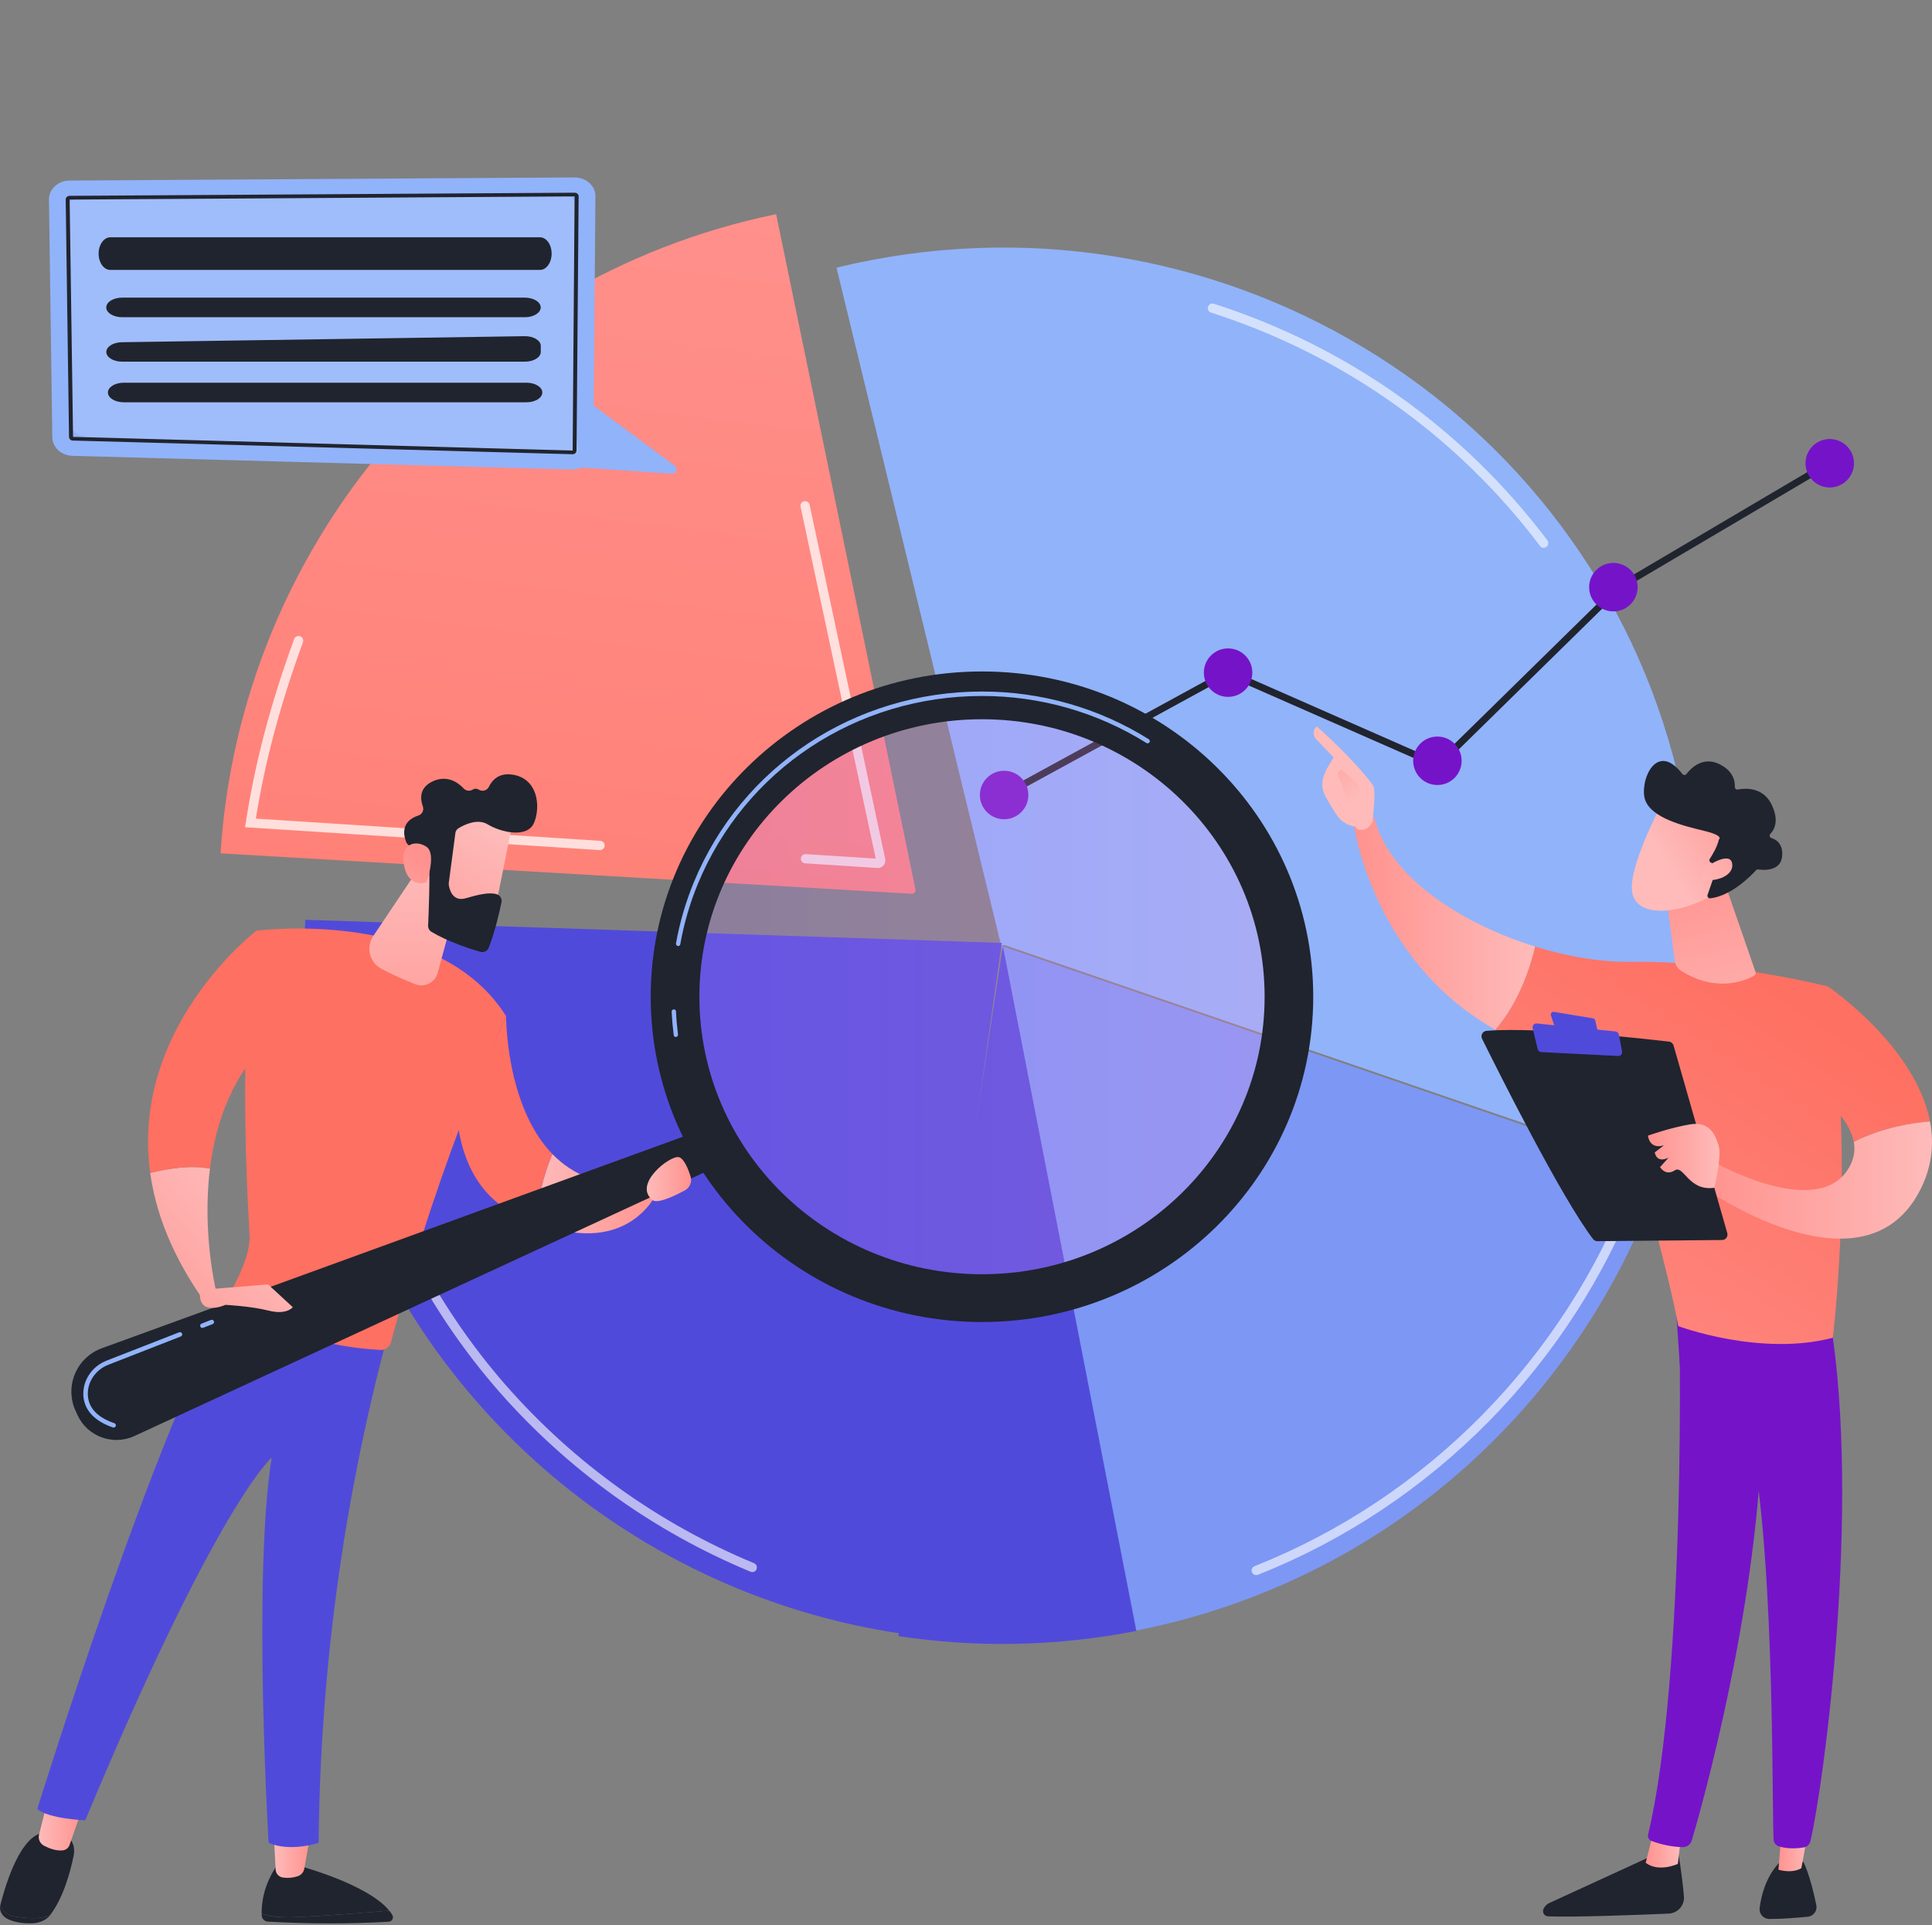 <svg xmlns="http://www.w3.org/2000/svg" xmlns:xlink="http://www.w3.org/1999/xlink" id="Layer_1" x="0px" y="0px" viewBox="0 0 2782 2772.3" style="enable-background:new 0 0 2782 2772.3;" xml:space="preserve"><rect x="0" y="0" width="2782" height="2772.3" fill="#808080" stroke="none"/><style type="text/css">	.st0{fill:#91B3FA;}	.st1{fill:#7D97F4;}	.st2{fill:url(#SVGID_1_);}	.st3{fill:#504ADA;}	.st4{opacity:0.61;}	.st5{fill:#FFFFFF;}	.st6{opacity:0.74;}	.st7{fill:#20242E;}	.st8{fill:#7513C9;}	.st9{fill:url(#SVGID_00000039839492453771058610000003909102932637606589_);}	.st10{fill:url(#SVGID_00000014618189499397407770000013809039060616325768_);}	.st11{fill:url(#SVGID_00000021834295419284917650000010274703214851828900_);}	.st12{fill:url(#SVGID_00000180356037217668433630000016455737607300139422_);}	.st13{fill:url(#SVGID_00000103984077620976423610000017280853013057211780_);}	.st14{fill:url(#SVGID_00000110446031538537506440000012866719376969811352_);}	.st15{fill:url(#SVGID_00000003824336553976192210000016902433991227956667_);}	.st16{fill:url(#SVGID_00000106138064383261145770000007246224391363910290_);}	.st17{opacity:0.23;fill:url(#SVGID_00000024715717454086672230000006204705886183548039_);enable-background:new    ;}	.st18{fill:url(#SVGID_00000173140417907108729970000005536107069641354425_);}	.st19{fill:url(#SVGID_00000002375043695016605740000012870376276937981845_);}	.st20{fill:url(#SVGID_00000005961042275569128380000018060281469714814615_);}	.st21{fill:url(#SVGID_00000000203415184094090660000002949519107968402838_);}	.st22{fill:url(#SVGID_00000183962129688152293510000007036682726027685822_);}	.st23{fill:url(#SVGID_00000137831138906143052410000007351888528356519056_);}	.st24{fill:url(#SVGID_00000102503570897801726850000003575735434425195673_);}	.st25{fill:url(#SVGID_00000127011161503919653360000005040213295976388796_);}	.st26{fill:url(#SVGID_00000096034491657298648330000006195090404913823660_);}	.st27{fill:url(#SVGID_00000055695818155213674800000009216314149763096968_);}	.st28{fill:url(#SVGID_00000023278520147054115550000010267863949000368820_);}	.st29{fill:url(#SVGID_00000090292191158284678470000015885217109232703105_);}	.st30{fill:url(#SVGID_00000148659320402102713260000013935905680112395195_);}	.st31{fill:url(#SVGID_00000109017962949583526900000000766883594617757598_);}	.st32{fill:url(#SVGID_00000122708626262718049330000012342504233896555937_);}	.st33{fill:url(#SVGID_00000031928938498647747340000005451834245390349492_);}	.st34{opacity:0.14;fill:#FFFFFF;enable-background:new    ;}</style><g id="Layer_2_00000129892642838651030360000009284453913989588112_">	<g id="Illustration">		<path class="st0" d="M2418.2,1124.8c-0.8-3.5-1.7-7.1-2.5-10.6c-129.6-533.5-671.9-859.8-1211.2-728.8l237.2,976.5L2418.2,1124.8z   "></path>		<path class="st0" d="M1438.8,1358.2l950.6,326.4c59.1-171.5,72.4-361.1,28.9-550.9c-1.4-6-2.8-11.9-4.3-17.8L1438.8,1358.2z"></path>		<path class="st1" d="M1441.7,1362l193.2,986.2c6.2-1.2,12.4-2.5,18.6-3.8c356.8-76.9,628.1-334.4,738.9-656L1441.7,1362z"></path>					<linearGradient id="SVGID_1_" gradientUnits="userSpaceOnUse" x1="955.423" y1="2621.851" x2="668.523" y2="326.591" gradientTransform="matrix(1 0 0 -1 0 2769.89)">			<stop offset="0" style="stop-color:#FF928E"></stop>			<stop offset="1" style="stop-color:#FE7062"></stop>		</linearGradient>		<path class="st2" d="M1318.2,1280.6l-200.6-972.2C664,402,345.4,787.8,317.6,1228.8l995.1,58.2c2.9,0.2,5.5-2.1,5.6-5   C1318.3,1281.5,1318.3,1281.1,1318.2,1280.6z"></path>		<path class="st3" d="M1442.4,1357.8l-1002.8-33.3c-4.3,87.8,3.6,161.5,23.6,251.5c93.3,419.9,436.8,719.5,838.8,777L1442.4,1357.8   z"></path>		<path class="st3" d="M1293.6,2356c113.8,17.2,229.7,14.7,342.7-7.5l0,0l-192.2-986.4L1293.6,2356z"></path>		<g class="st4">			<path class="st5" d="M1083.4,2263.8c-0.9,0-1.7-0.2-2.5-0.5c-139.3-57.7-263.4-146.7-362.8-260.1    c-101.8-116.6-175.1-258.3-211.9-409.7c-3.3-13.6-6.3-27.4-9-41c-0.7-3.6,1.6-7.1,5.2-7.8c3.6-0.7,7.1,1.6,7.8,5.2    c2.7,13.4,5.7,27,8.9,40.4c36.3,149.4,108.5,289.1,209,404.1c98,111.9,220.4,199.7,357.7,256.6c3.4,1.4,5,5.3,3.6,8.7    C1088.6,2262.1,1086.2,2263.8,1083.4,2263.8z"></path>		</g>		<g class="st4">			<path class="st5" d="M1808.9,2268.1c-3.7,0-6.7-3-6.7-6.6c0-2.8,1.7-5.2,4.2-6.2c248.2-98.5,445.6-298.8,541.4-549.6    c1.4-3.4,5.3-5.1,8.7-3.7c3.3,1.3,5,5.1,3.8,8.5c-97.2,254.2-297.3,457.3-548.9,557.2C1810.6,2267.9,1809.8,2268.1,1808.9,2268.1    z"></path>		</g>		<g class="st4">			<path class="st5" d="M2222.8,788.8c-2.1,0-4.1-1-5.3-2.7c-119.9-158.8-283.7-275-473.7-336c-3.5-1.1-5.4-4.9-4.3-8.4    c1.1-3.5,4.9-5.4,8.4-4.3l0,0c192.6,61.8,358.7,179.6,480.3,340.7c2.2,2.9,1.6,7.1-1.3,9.3    C2225.7,788.3,2224.3,788.8,2222.8,788.8L2222.8,788.8z"></path>		</g>		<g class="st6">			<path class="st5" d="M863.8,1224.1h-0.4l-510.6-32.9l1.2-7.2c13.4-86.6,35.5-170.4,69.6-263.8c1.3-3.5,5.1-5.2,8.6-4    c3.5,1.3,5.2,5.1,4,8.6l0,0c-32.8,90-54.4,170.9-67.8,254l496,32c3.7,0.2,6.5,3.3,6.3,7C870.4,1221.4,867.5,1224.2,863.8,1224.1    L863.8,1224.1z"></path>		</g>		<g class="st6">			<path class="st5" d="M1264.3,1249.9h-0.7l-104.2-6.7c-3.7-0.2-6.5-3.4-6.2-7.1s3.4-6.5,7.1-6.2l0,0l100.7,6.5l-108.3-507.2    c-0.5-3.7,2.1-7,5.7-7.5c3.2-0.4,6.3,1.6,7.3,4.7l109,510.5c1.2,5.8-2.5,11.5-8.3,12.8C1265.7,1249.9,1264.9,1250,1264.3,1249.9    L1264.3,1249.9z M1261.7,1239.8L1261.7,1239.8z"></path>		</g>		<polygon class="st7" points="1448.4,1149 1443.6,1140.2 1768.1,962.9 2069.6,1095.5 2328.5,841.5 2329,841.2 2633,661.8    2638.1,670.4 2334.6,849.5 2071.8,1107.4 1768.5,974.1   "></polygon>		<circle class="st8" cx="1445.9" cy="1144.8" r="34.9"></circle>		<circle class="st8" cx="1768.4" cy="968.6" r="34.9"></circle>					<ellipse transform="matrix(0.655 -0.755 0.755 0.655 -113.168 1941.75)" class="st8" cx="2070.7" cy="1094.9" rx="34.9" ry="34.9"></ellipse>		<circle class="st8" cx="2323.2" cy="845.5" r="34.9"></circle>					<ellipse transform="matrix(0.788 -0.615 0.615 0.788 148.194 1763.009)" class="st8" cx="2635.6" cy="666.2" rx="34.9" ry="34.9"></ellipse>		<path class="st7" d="M560.5,2751.3c-32.4,2.8-88.6,7.3-132.9,9.3c-26.6,1.2-42-1.4-50.8-5c0,1,0,1.9,0.1,2.8   c0.3,4.7,4,8.4,8.7,8.7c58,3.3,116,3.4,174,0.2c3.6-0.2,6.4-3.2,6.2-6.8c-0.1-1-0.4-2.1-0.9-3   C563.6,2755.2,562.1,2753.2,560.5,2751.3z"></path>		<path class="st7" d="M427.6,2760.6c44.3-2,100.5-6.5,132.9-9.3c-31.8-39.1-132.9-65.4-132.9-65.4H399   c-19.6,28.3-22.5,55.2-22.2,69.7C385.6,2759.1,401,2761.7,427.6,2760.6z"></path>					<linearGradient id="SVGID_00000070822347996435693320000017084173800167760040_" gradientUnits="userSpaceOnUse" x1="1534.96" y1="98.257" x2="1588.2" y2="98.257" gradientTransform="matrix(1 0 0 -1 -1140.73 2769.89)">			<stop offset="0" style="stop-color:#FEBBBA"></stop>			<stop offset="1" style="stop-color:#FF928E"></stop>		</linearGradient>		<path style="fill:url(#SVGID_00000070822347996435693320000017084173800167760040_);" d="M394.2,2639.3l2.7,52.9   c0.3,5.8,4.6,10.5,10.3,11.4c7.2,1.1,14.5,0.5,21.4-1.8c5-1.6,8.7-5.8,9.6-11l9.2-51.4L394.2,2639.3z"></path>		<path class="st7" d="M23.6,2760.2c-14-2-20.4-9.2-23-17l-0.1,0.2c-2.1,8.2,2.7,16.8,12.3,20.8c11.6,4.9,24.2,5.7,34,5.3   c10.5-0.4,20.2-4.8,25.5-11.8l0.1-0.1C61.8,2762.8,47,2763.4,23.6,2760.2z"></path>		<path class="st7" d="M89.8,2639H66.2c-35.8-0.7-58.3,74.9-65.7,104.2c2.7,7.8,9,15.1,23,17c23.4,3.3,38.3,2.6,48.8-2.6   c19.4-25.5,29-62.8,33.6-84.6C111.3,2648.2,89.8,2639,89.8,2639z"></path>					<linearGradient id="SVGID_00000013172143417367164280000005068091469227170458_" gradientUnits="userSpaceOnUse" x1="1196.522" y1="142.605" x2="1260.14" y2="142.605" gradientTransform="matrix(1 0 0 -1 -1140.73 2769.89)">			<stop offset="0" style="stop-color:#FEBBBA"></stop>			<stop offset="1" style="stop-color:#FF928E"></stop>		</linearGradient>		<path style="fill:url(#SVGID_00000013172143417367164280000005068091469227170458_);" d="M69.3,2589.9l-13.1,52   c-1.6,6.4,1.5,13,7.3,16c7.3,3.8,17.6,7.7,27.1,6.6c4.4-0.6,8.2-3.6,9.6-7.9l19.2-54.7L69.3,2589.9z"></path>		<path class="st3" d="M53.7,2604.9c16.3,14.4,69.1,16.3,69.1,16.3c190.5-457.2,268.4-522.2,268.4-522.2   c-27.5,172.6-4.4,554.6-4.4,554.6c31.4,13.9,72,0,72,0c2.3-244.1,35-487.1,97.3-723.1c-128.8-2.9-197.2-46.9-219.6-64.6   C229.1,2039,53.7,2604.9,53.7,2604.9z"></path>					<linearGradient id="SVGID_00000098214359116339763150000003309063656389595795_" gradientUnits="userSpaceOnUse" x1="-1183.105" y1="-1030.346" x2="-545.905" y2="-536.596" gradientTransform="matrix(1 0 0 -1 -1140.73 2769.89)">			<stop offset="0" style="stop-color:#FF928E"></stop>			<stop offset="1" style="stop-color:#FE7062"></stop>		</linearGradient>		<path style="fill:url(#SVGID_00000098214359116339763150000003309063656389595795_);" d="M369.2,1340.2   c-24.4,121.6-15.6,339.1-9.9,438.4c1.6,27.9-17.9,66.6-33.6,92.9c-2.4,3.9-1.1,9,2.8,11.4c0.2,0.1,0.3,0.2,0.5,0.3   c26.4,13.5,115.6,55.5,219.1,60.7c6.9,0.3,13.1-4.3,14.8-11c76.7-286.5,165.9-469.6,165.9-469.6   C630.4,1306,369.2,1340.2,369.2,1340.2z"></path>		<path class="st3" d="M404.2,2088.3c-3.4,0-6.1-2.7-6.1-6c0-1.1,0.3-2.3,0.9-3.2c1-1.7,25.7-41.5,75.5-65.6c3-1.5,6.7-0.2,8.1,2.8   c1.5,3,0.2,6.7-2.9,8.2l0,0c-46.5,22.4-70.2,60.5-70.4,60.9C408.3,2087.2,406.4,2088.3,404.2,2088.3z"></path>					<linearGradient id="SVGID_00000168809405761105898420000006079933375983200414_" gradientUnits="userSpaceOnUse" x1="1487.993" y1="1070.039" x2="1261.503" y2="869.479" gradientTransform="matrix(1 0 0 -1 -1140.73 2769.89)">			<stop offset="0" style="stop-color:#FEBBBA"></stop>			<stop offset="1" style="stop-color:#FF928E"></stop>		</linearGradient>		<path style="fill:url(#SVGID_00000168809405761105898420000006079933375983200414_);" d="M216.3,1689c7.8,56.6,31,118.4,77.2,184   l17.6-14.3c0,0-20.3-82.4-8.8-175.9C273.8,1677.3,240.1,1683,216.3,1689z"></path>					<linearGradient id="SVGID_00000055685883778322433750000014003819674122857102_" gradientUnits="userSpaceOnUse" x1="-1293.472" y1="-887.922" x2="-656.262" y2="-394.172" gradientTransform="matrix(1 0 0 -1 -1140.73 2769.89)">			<stop offset="0" style="stop-color:#FF928E"></stop>			<stop offset="1" style="stop-color:#FE7062"></stop>		</linearGradient>		<path style="fill:url(#SVGID_00000055685883778322433750000014003819674122857102_);" d="M396.4,1490.2l-27.2-150   c0,0-181.9,139-152.9,348.9c23.8-6,57.5-11.8,86-6.2C310.7,1615.5,335.5,1542.4,396.4,1490.2z"></path>					<linearGradient id="SVGID_00000088114053640616960950000001056306748482864780_" gradientUnits="userSpaceOnUse" x1="-1089.42" y1="-1151.267" x2="-452.21" y2="-657.517" gradientTransform="matrix(1 0 0 -1 -1140.73 2769.89)">			<stop offset="0" style="stop-color:#FF928E"></stop>			<stop offset="1" style="stop-color:#FE7062"></stop>		</linearGradient>		<path style="fill:url(#SVGID_00000088114053640616960950000001056306748482864780_);" d="M728.8,1463.2l-70.2,151.2   c11.4,91.3,60.4,130.7,113.2,145.9c2.6-33.9,10.6-67.1,23.6-98.5C727.9,1592,728.8,1463.2,728.8,1463.2z"></path>					<linearGradient id="SVGID_00000001645147759596051420000015013429811329762484_" gradientUnits="userSpaceOnUse" x1="1912.58" y1="1051.053" x2="2090.95" y2="1051.053" gradientTransform="matrix(1 0 0 -1 -1140.73 2769.89)">			<stop offset="0" style="stop-color:#FEBBBA"></stop>			<stop offset="1" style="stop-color:#FF928E"></stop>		</linearGradient>		<path style="fill:url(#SVGID_00000001645147759596051420000015013429811329762484_);" d="M795.4,1661.8   c-13,31.4-21,64.6-23.6,98.5c141.1,54.7,178.4-51.4,178.4-51.4l-26.1-4.6C865.3,1710.4,824.2,1691.4,795.4,1661.8z"></path>					<linearGradient id="SVGID_00000106851040015218601490000015023314523678425511_" gradientUnits="userSpaceOnUse" x1="1739.208" y1="1527.72" x2="1737.258" y2="1194.63" gradientTransform="matrix(1 0 0 -1 -1140.73 2769.89)">			<stop offset="0" style="stop-color:#FEBBBA"></stop>			<stop offset="1" style="stop-color:#FF928E"></stop>		</linearGradient>		<path style="fill:url(#SVGID_00000106851040015218601490000015023314523678425511_);" d="M664.1,1276.5l-33.9,124.6   c-3.5,12.9-16.8,20.5-29.8,17c-0.9-0.2-1.8-0.5-2.7-0.9c-14.5-5.8-33-13.7-48.8-22.3c-15.9-8.6-21.7-28.4-13.1-44.3   c0.5-0.9,1-1.8,1.6-2.6l70.5-105.1L664.1,1276.5z"></path>		<path class="st7" d="M1014.9,1625.4l-868.4,316.1c-34.5,12.6-52.3,50.7-39.7,85.2c0.6,1.6,1.2,3.2,2,4.8l2.6,5.8   c14.1,31.1,50.8,44.8,81.9,30.7c0.1-0.1,0.2-0.1,0.4-0.2l843.2-390.1L1014.9,1625.4z"></path>					<linearGradient id="SVGID_00000183218301047052192840000010471746617782278539_" gradientUnits="userSpaceOnUse" x1="2126.07" y1="1334.56" x2="2983.43" y2="1334.56" gradientTransform="matrix(1 0 0 -1 -1140.73 2769.89)">			<stop offset="0" style="stop-color:#B37CFF"></stop>			<stop offset="1" style="stop-color:#F895E7"></stop>		</linearGradient>					<ellipse style="opacity:0.23;fill:url(#SVGID_00000183218301047052192840000010471746617782278539_);enable-background:new    ;" cx="1414" cy="1435.3" rx="428.7" ry="421"></ellipse>		<path class="st7" d="M1414,966.9c-263.4,0-477,209.7-477,468.4s213.6,468.4,477,468.4s477-209.7,477-468.4   S1677.5,966.9,1414,966.9z M1414,1834.9c-224.7,0-406.9-178.9-406.9-399.6s182.2-399.6,406.9-399.6s407,178.9,407,399.6   S1638.8,1834.9,1414,1834.9L1414,1834.9z"></path>		<path class="st0" d="M973.3,1493.3c-1.6,0-3-1.2-3.2-2.8c-1.4-11.2-2.4-22.5-3-33.6c-0.1-1.8,1.3-3.2,3-3.4c1.6-0.2,3.1,1,3.3,2.6   c0,0.1,0,0.3,0,0.4c0.5,10.9,1.5,22.1,2.9,33.1c0.2,1.8-1,3.4-2.8,3.6C973.5,1493.3,973.4,1493.3,973.3,1493.3z M976.6,1362.3   c-0.2,0-0.4,0-0.6-0.1c-1.7-0.3-2.9-2-2.6-3.7c5.4-30.2,14-59.7,25.7-88.1l0,0c68.8-166.8,231.6-274.6,414.9-274.6   c84.9-0.1,168.2,23.6,240.2,68.7c1.5,0.9,2,2.9,1,4.4s-2.9,2-4.4,1c-71-44.4-153.1-67.8-236.9-67.7   c-180.7,0-341.2,106.2-409,270.6l0,0c-11.5,27.9-20,57-25.3,86.8C979.4,1361.2,978.1,1362.3,976.6,1362.3L976.6,1362.3z"></path>					<linearGradient id="SVGID_00000015353608755006607270000012260891164792120752_" gradientUnits="userSpaceOnUse" x1="1664.034" y1="-70.24" x2="1500.074" y2="-287.15" gradientTransform="matrix(0.99 -0.143 -0.143 -0.99 -950.504 1355.574)">			<stop offset="0" style="stop-color:#FEBBBA"></stop>			<stop offset="1" style="stop-color:#FF928E"></stop>		</linearGradient>		<path style="fill:url(#SVGID_00000015353608755006607270000012260891164792120752_);" d="M738.3,1181.9   C738.6,1184,710,1324,710,1324l-79.6-18l7.4-136.7C637.8,1169.3,733.1,1146.1,738.3,1181.9z"></path>		<path class="st7" d="M655.7,1199.8l-9.5,71.7c-0.1,0.9-0.1,1.8,0,2.7c0.8,5.6,5,24.8,24.3,19.3c17.5-5,33.6-9.2,44.7-5.8   c5,1.5,8,6.6,6.9,11.7c-2.6,12.7-9,41.3-18.3,65.2c-1.9,4.9-7.2,7.5-12.2,6c-15.1-4.4-46.7-14.6-70.2-28.7   c-3.2-1.9-5.1-5.4-4.9-9.1c0.8-18.1,2.9-73.1,1.1-88.5c-1.7-14.5-19.4-23.2-27.2-26.3c-2.5-1-4.5-3-5.5-5.5   c-3.6-9-8.5-29.7,17.6-38.2c5.3-1.7,8.2-7.4,6.5-12.7c0-0.1-0.1-0.2-0.1-0.4c-3.9-10.8-5.5-27.2,14.7-36.3   c20.5-9.2,35.9,1.8,44.2,10.6c3.4,3.5,8.8,4.2,12.9,1.5c2.4-1.5,5.4-2,9.1,0.3c4.8,2.8,10.9,1.2,13.7-3.5c0.1-0.2,0.3-0.5,0.4-0.7   c4.9-10.1,14.9-20.9,35-17.5c35.7,6.1,39.7,45.6,30.3,68.8s-47.7,14.3-66.9,2.7c-14.6-8.9-33.6,0.4-41.8,5.4   C657.8,1194,656,1196.7,655.7,1199.8z"></path>					<linearGradient id="SVGID_00000071540781743437401540000017816149457469311129_" gradientUnits="userSpaceOnUse" x1="1423.911" y1="-242.009" x2="1555.421" y2="-107.079" gradientTransform="matrix(0.99 -0.143 -0.143 -0.99 -950.504 1355.574)">			<stop offset="0" style="stop-color:#FEBBBA"></stop>			<stop offset="1" style="stop-color:#FF928E"></stop>		</linearGradient>		<path style="fill:url(#SVGID_00000071540781743437401540000017816149457469311129_);" d="M614.3,1270.3c0,0,14.7-41.1-0.4-51.1   s-37.4-4.8-32.5,24.9C587.6,1281.1,614.3,1270.3,614.3,1270.3z"></path>					<linearGradient id="SVGID_00000013176015424588747080000018051636517209644430_" gradientUnits="userSpaceOnUse" x1="1577.479" y1="968.987" x2="1350.989" y2="768.427" gradientTransform="matrix(1 0 0 -1 -1140.73 2769.89)">			<stop offset="0" style="stop-color:#FEBBBA"></stop>			<stop offset="1" style="stop-color:#FF928E"></stop>		</linearGradient>		<path style="fill:url(#SVGID_00000013176015424588747080000018051636517209644430_);" d="M303.9,1856.2l82.1-6.7l35.6,32.8   c0,0-8.4,11.6-34.7,5s-62.3-8.3-62.3-8.3s-36.3,16.4-36.7-14.3L303.9,1856.2z"></path>					<linearGradient id="SVGID_00000014634891161526147870000018146114801431413690_" gradientUnits="userSpaceOnUse" x1="2072.005" y1="1071.979" x2="2135.869" y2="1071.979" gradientTransform="matrix(1 0 0 -1 -1140.73 2769.89)">			<stop offset="0" style="stop-color:#FEBBBA"></stop>			<stop offset="1" style="stop-color:#FF928E"></stop>		</linearGradient>		<path style="fill:url(#SVGID_00000014634891161526147870000018146114801431413690_);" d="M939.8,1728.2c7.1,5.5,31.4-6,46.3-14   c7.3-3.9,10.7-12.4,8.3-20.2c-3.6-11.3-9.5-25.9-16.9-27.7C965.2,1663.2,910.5,1705.4,939.8,1728.2z"></path>		<path class="st0" d="M163.6,2055.7c-0.4,0-0.7-0.1-1.1-0.2c-33.9-11.7-41.8-31.8-42.5-46.5c-0.9-21.6,12.6-41.6,33.7-49.8   l104.3-40.7c1.7-0.6,3.5,0.2,4.2,1.8s-0.2,3.5-1.8,4.2l-104.3,40.7c-18.5,7.2-30.4,24.7-29.6,43.5c0.8,18.6,13.6,32.3,38.2,40.7   c1.7,0.6,2.6,2.4,2,4.1C166.2,2054.8,165,2055.7,163.6,2055.7L163.6,2055.7z"></path>		<path class="st0" d="M291.4,1912.2c-1.8,0-3.2-1.4-3.2-3.2c0-1.3,0.8-2.5,2.1-3l13.5-5.3c1.7-0.6,3.5,0.2,4.2,1.8   s-0.2,3.5-1.8,4.2l-13.5,5.2C292.1,1912.1,291.7,1912.2,291.4,1912.2z"></path>		<path class="st7" d="M2415.9,2663.4c0,0,6,33.8,8.9,67.2c1.1,12.7-8.3,23.8-21,24.9c-0.3,0-0.7,0.1-1,0.1   c-44.5,1.9-139.7,5.5-173.8,3.9c-4.1-0.2-7.3-3.7-7.1-7.8c0-0.8,0.2-1.6,0.5-2.4c1.6-4,4.7-7.2,8.6-9l157.2-72.2L2415.9,2663.4z"></path>					<linearGradient id="SVGID_00000119086658960408770730000000670113045739896478_" gradientUnits="userSpaceOnUse" x1="-2200.85" y1="106.577" x2="-2149.74" y2="106.577" gradientTransform="matrix(-1 0 0 -1 219.92 2769.89)">			<stop offset="0" style="stop-color:#FEBBBA"></stop>			<stop offset="1" style="stop-color:#FF928E"></stop>		</linearGradient>		<path style="fill:url(#SVGID_00000119086658960408770730000000670113045739896478_);" d="M2420.8,2643.6l-4.8,40.4   c0,0-27.5,12.8-46.3-1.6l11.4-45L2420.8,2643.6z"></path>		<path class="st8" d="M2417.2,1884.6c2.1,10.5,11.1,526.1-44,757.1c-0.9,3.8,1,7.6,4.6,9.1c14.3,5.5,29.5,8.6,44.9,9.1   c6.2,0.2,11.7-3.8,13.4-9.7c15.8-53.6,91.2-322.2,101.1-578.7c11-286.7,0-9.8,0-9.8l-6.4-177.2L2417.2,1884.6z"></path>		<path class="st7" d="M2596.7,2681c0,0,9.5,17,18.7,62.3c1.6,7.6-3.2,15-10.8,16.6c-0.5,0.1-1,0.2-1.5,0.2   c-14.7,1.4-37.3,3.3-55.4,3.2c-7.7,0-14-6.3-14-14c0-0.5,0-1.1,0.1-1.6c2-16.5,8.2-43.6,27.6-64.8L2596.7,2681z"></path>					<linearGradient id="SVGID_00000096026408979430685710000002694580445759793839_" gradientUnits="userSpaceOnUse" x1="-2385.14" y1="109.272" x2="-2340.99" y2="109.272" gradientTransform="matrix(-1 0 0 -1 219.92 2769.89)">			<stop offset="0" style="stop-color:#FEBBBA"></stop>			<stop offset="1" style="stop-color:#FF928E"></stop>		</linearGradient>		<path style="fill:url(#SVGID_00000096026408979430685710000002694580445759793839_);" d="M2605.1,2629.1l-11.2,61   c0,0-11.1,8.2-33,2.3l5.3-65.7L2605.1,2629.1z"></path>		<path class="st8" d="M2635.3,1900.4c45.1,272-9.8,672.3-28.3,750.6c-1.1,4.8-5,8.5-9.9,9.3c-8.3,1.4-21.9,2.5-35.2-1.4   c-4.6-1.3-7.9-5.5-8.1-10.3c-2.5-63.3,2-452.2-40-605.8c-2.1-7.8-6.9-14.6-13.5-19.3l-81.5-58l-6.2-93.7L2635.3,1900.4z"></path>					<linearGradient id="SVGID_00000116929422160374546540000006760869789790627487_" gradientUnits="userSpaceOnUse" x1="2097.483" y1="630.851" x2="2567.852" y2="1341.411" gradientTransform="matrix(1 0 0 -1 0 2769.89)">			<stop offset="0" style="stop-color:#FF928E"></stop>			<stop offset="1" style="stop-color:#FE7062"></stop>		</linearGradient>		<path style="fill:url(#SVGID_00000116929422160374546540000006760869789790627487_);" d="M2348.1,1385   c135.1-2.2,284.1,35.5,284.1,35.5c40.3,234.9,7,505.9,7,505.9c-104.6,27.4-222.5-16.8-222.5-16.8   c-17.4-98.2-98.5-374.5-98.5-374.5c-66-8.2-120.4-27.2-165.1-52.4c34.1-39.6,50.2-90,57.2-119.7   C2258.1,1377.8,2306.4,1385.7,2348.1,1385z"></path>					<linearGradient id="SVGID_00000152984549704693856480000000946283113863068043_" gradientUnits="userSpaceOnUse" x1="-1990.44" y1="1440.612" x2="-1729.2" y2="1440.612" gradientTransform="matrix(-1 0 0 -1 219.92 2769.89)">			<stop offset="0" style="stop-color:#FEBBBA"></stop>			<stop offset="1" style="stop-color:#FF928E"></stop>		</linearGradient>		<path style="fill:url(#SVGID_00000152984549704693856480000000946283113863068043_);" d="M1949.1,1186.1   c13.3-16,30.1-8.4,30.1-8.4c19.9,84,124.1,152,231.2,185.3c-7,29.8-23.1,80.2-57.2,119.7   C1975.4,1382.8,1949.1,1186.1,1949.1,1186.1z"></path>					<linearGradient id="SVGID_00000005984945577831824250000002375541743804224946_" gradientUnits="userSpaceOnUse" x1="13493.152" y1="1484.407" x2="13668.452" y2="1085.566" gradientTransform="matrix(1 0 0 -1 -11485.85 2769.89)">			<stop offset="0" style="stop-color:#FEBBBA"></stop>			<stop offset="1" style="stop-color:#FF928E"></stop>		</linearGradient>		<path style="fill:url(#SVGID_00000005984945577831824250000002375541743804224946_);" d="M1952.3,1190.2   c-1.4,4.4,14.7,11.1,24.2-6.9c0.3-8.7,5.6-45.7,0.4-52.8c-27.5-37.5-80.9-84.6-80.9-84.6c-9,8.9-1.6,17.7-1.6,17.7l25.9,27   c-5.4,9.8-12,18-15.1,29.9c-2.3,9-1,18.6,3.6,26.7c4.6,8.2,10.8,18.8,16.6,27.2C1936.5,1190.1,1952.3,1190.2,1952.3,1190.2z"></path>					<linearGradient id="SVGID_00000040534148922609963080000011972969914071125170_" gradientUnits="userSpaceOnUse" x1="-1730.485" y1="1617.246" x2="-1657.335" y2="1729.706" gradientTransform="matrix(-1 0 0 -1 219.92 2769.89)">			<stop offset="0" style="stop-color:#FEBBBA"></stop>			<stop offset="1" style="stop-color:#FF928E"></stop>		</linearGradient>		<path style="fill:url(#SVGID_00000040534148922609963080000011972969914071125170_);" d="M1931.6,1108l23.6,20l7.4,19.9l-21,23.3   c0,0-7.1-39.5-12.3-48.1S1926.7,1110.5,1931.6,1108z"></path>					<linearGradient id="SVGID_00000066489170065716944380000017688372531986324395_" gradientUnits="userSpaceOnUse" x1="2234.374" y1="540.228" x2="2704.743" y2="1250.798" gradientTransform="matrix(1 0 0 -1 0 2769.89)">			<stop offset="0" style="stop-color:#FF928E"></stop>			<stop offset="1" style="stop-color:#FE7062"></stop>		</linearGradient>		<path style="fill:url(#SVGID_00000066489170065716944380000017688372531986324395_);" d="M2580.4,1551.3l51.8-130.8   c0,0,126.2,85.7,146.9,194.4c-23.8,1.8-67.2,7.9-109.7,29.4C2660.1,1593,2580.4,1551.3,2580.4,1551.3z"></path>					<linearGradient id="SVGID_00000104670594533550040440000015407305172021998264_" gradientUnits="userSpaceOnUse" x1="-2562.068" y1="1070.585" x2="-2231.48" y2="1070.585" gradientTransform="matrix(-1 0 0 -1 219.92 2769.89)">			<stop offset="0" style="stop-color:#FEBBBA"></stop>			<stop offset="1" style="stop-color:#FF928E"></stop>		</linearGradient>		<path style="fill:url(#SVGID_00000104670594533550040440000015407305172021998264_);" d="M2470.1,1674.4   c0,0,141.6,80.1,189.4,11.7c9.9-14.2,12.3-28.3,9.9-41.8c42.5-21.4,85.8-27.6,109.7-29.4c6.3,32.8,2.9,67.6-16.3,102.8   c-83.7,153.2-311.4-8.5-311.4-8.5L2470.1,1674.4z"></path>		<path class="st7" d="M2487.2,1775.6l-77.3-270c-0.9-3.1-3.5-5.3-6.6-5.7c-14-1.6-54.6-6.2-101.5-10.2c-56.4-4.8-122-8.6-161.2-5.3   c-4.3,0.3-7.6,4.1-7.3,8.5c0.1,1,0.3,2,0.8,2.9c22.3,45.1,113.9,228.4,159.8,288.4c1.5,2,3.9,3.1,6.4,3.1l179.4-1.7   c4.4,0,7.9-3.6,7.8-8C2487.5,1777,2487.4,1776.3,2487.2,1775.6z"></path>		<path class="st3" d="M2293.7,1466.4l-56-9.3c-2.2-0.4-4.2,1.1-4.6,3.2c-0.1,0.7-0.1,1.3,0.2,2l5.6,16.8c0.5,1.5,1.8,2.5,3.3,2.7   l53.9,7.2c2.2,0.3,4.2-1.2,4.5-3.4c0.1-0.5,0-1-0.1-1.5l-3.4-14.7C2296.6,1467.8,2295.3,1466.6,2293.7,1466.4z"></path>		<path class="st3" d="M2335.7,1513.8l-4.6-24c-0.5-2.4-2.4-4.2-4.9-4.5l-113.2-11.5c-3.1-0.3-5.8,1.9-6.1,5c-0.1,0.6,0,1.3,0.1,1.9   l7.2,30c0.6,2.4,2.7,4.1,5.1,4.3l110.6,5.6c3.1,0.2,5.7-2.2,5.8-5.3C2335.8,1514.8,2335.8,1514.3,2335.7,1513.8z"></path>					<linearGradient id="SVGID_00000074401294395350890140000000112546187964071050_" gradientUnits="userSpaceOnUse" x1="-2256.021" y1="1105.257" x2="-2153.03" y2="1105.257" gradientTransform="matrix(-1 0 0 -1 219.92 2769.89)">			<stop offset="0" style="stop-color:#FEBBBA"></stop>			<stop offset="1" style="stop-color:#FF928E"></stop>		</linearGradient>		<path style="fill:url(#SVGID_00000074401294395350890140000000112546187964071050_);" d="M2468.5,1710.4c0,0,10.8-44.3,6.4-60   s-12.8-35.9-40.8-31.4s-61.1,16.3-61.1,16.3s1.7,20.5,23,13.9l-13.2,10.2c0,0,1.9,16.4,19.9,7.6l-12.3,13.6c0,0,7.7,13.4,21,4.8   S2430.9,1715.7,2468.5,1710.4z"></path>					<linearGradient id="SVGID_00000033342797966944688670000009523736025720508571_" gradientUnits="userSpaceOnUse" x1="2511.675" y1="1226.96" x2="2428.265" y2="1527.21" gradientTransform="matrix(1 0 0 -1 0 2769.89)">			<stop offset="0" style="stop-color:#FEBBBA"></stop>			<stop offset="1" style="stop-color:#FF928E"></stop>		</linearGradient>		<path style="fill:url(#SVGID_00000033342797966944688670000009523736025720508571_);" d="M2484.9,1275.4l43,124.3   c0.7,2-0.1,4.3-2,5.4c-11.7,6.5-53.9,25.2-104.8-7c-5.3-3.3-8.9-8.8-9.7-15.1l-13.9-107.6L2484.9,1275.4z"></path>					<linearGradient id="SVGID_00000163052125351543079500000017865003886958734989_" gradientUnits="userSpaceOnUse" x1="-6269.668" y1="6373.536" x2="-6318.519" y2="6534.636" gradientTransform="matrix(-0.75 -0.67 0.67 -0.75 -6574.736 1823.008)">			<stop offset="0" style="stop-color:#FEBBBA"></stop>			<stop offset="1" style="stop-color:#FF928E"></stop>		</linearGradient>		<path style="fill:url(#SVGID_00000163052125351543079500000017865003886958734989_);" d="M2391.4,1160.3c0,0-47.2,88.8-41.1,124.7   s64.5,33.3,115.6,4.2l35.7-95.9L2391.4,1160.3z"></path>		<path class="st7" d="M2463.6,1242.1c-1.9-0.8-2.7-3-1.9-4.8c0.1-0.2,0.2-0.4,0.3-0.5c3.8-5.8,10.9-17.6,13.1-27.9   c0,0,8.5-5.4-21.6-12.6s-74.9-18.4-84.4-44c-9.2-25,15-87.7,53.5-37.7c1.2,1.6,3.5,1.9,5.1,0.7c0.3-0.2,0.5-0.4,0.7-0.7   c6.3-8.2,22.9-25.3,46-14.9c21.6,9.7,24,25.5,23.7,33.5c-0.1,2,1.5,3.7,3.5,3.8c0.3,0,0.6,0,0.8-0.1c10.9-2.1,37.1-3.9,49.3,23   c10.1,22.1,3.5,34.6-2.4,40.8c-1.4,1.4-1.4,3.7,0,5.2c0.4,0.4,0.9,0.7,1.5,0.9c7.2,2.2,16.4,8.3,15.5,25.1   c-1.3,23.2-27.2,21.2-34.6,20.1c-1.2-0.2-2.4,0.2-3.2,1.2c-6.3,7-34.9,36.8-65.8,40.4c-2,0.2-3.8-1.3-4.1-3.3   c-0.1-0.5,0-1.1,0.2-1.6l13.4-38.9c0.6-1.8-0.2-3.8-2-4.6L2463.6,1242.1z"></path>					<linearGradient id="SVGID_00000041269611421440239650000016913117137700494724_" gradientUnits="userSpaceOnUse" x1="-6319.33" y1="6374.368" x2="-6363.28" y2="6519.308" gradientTransform="matrix(-0.75 -0.67 0.67 -0.75 -6574.736 1823.008)">			<stop offset="0" style="stop-color:#FEBBBA"></stop>			<stop offset="1" style="stop-color:#FF928E"></stop>		</linearGradient>		<path style="fill:url(#SVGID_00000041269611421440239650000016913117137700494724_);" d="M2458.2,1247.6c0,0,33.6-23.1,36.1-3.6   s-30.3,28.1-46.5,20.9L2458.2,1247.6z"></path>		<path class="st0" d="M837.8,673.3l129.2,8.8c3.6,0.3,6.7-2.3,7-5.9c0.2-2-0.6-3.9-2-5.3l-123.8-91.7L837.8,673.3z"></path>		<path class="st0" d="M100.1,260l727.3-4.5c16.7-0.1,30.2,12.2,30,27.4l-3.1,366.2c-0.1,15.3-14,27.5-30.7,27l-719.4-19.7   c-16-0.4-28.7-12.3-28.9-26.8l-4.8-342C70.2,272.5,83.5,260.1,100.1,260z"></path>		<path class="st34" d="M122.6,282.4l681-3.9c15.6-0.1,28.2,10.7,28.1,24l-2.8,319.9c-0.1,13.3,11.3,32.1-4.4,31.7l-698-25.3   c-15-0.4-26.9-10.7-27.1-23.5l-4.6-298.8C94.7,293.3,107.1,282.5,122.6,282.4z"></path>		<path class="st7" d="M824.5,654.1l-719.6-19.7c-2.9,0.1-5.3-2.2-5.5-5.1l-4.8-342c0-1.4,0.6-2.7,1.6-3.7c1.1-1,2.5-1.6,4-1.6   l727.3-4.5c1.5,0,2.9,0.5,4,1.5c1.1,0.9,1.7,2.3,1.7,3.7L830.2,649C830,652,827.5,654.2,824.5,654.1z M105.2,629.1l719.4,19.7   l2.8-366l-727.1,4.6L105.2,629.1z"></path>		<path class="st7" d="M142,365.2c0,13,7.5,23.5,16.9,23.5h618.6c9.3,0,16.8-10.5,16.8-23.5s-7.5-23.5-16.8-23.5H158.9   C149.6,341.7,142,352.2,142,365.2z"></path>		<path class="st7" d="M175.9,428.6h579.9c12.6,0,22.8,6.3,22.8,14.1s-10.2,14.1-22.8,14.1H175.9c-12.6,0-22.9-6.3-22.9-14.1   S163.3,428.6,175.9,428.6z"></path>		<path class="st7" d="M153.1,506.8c0,7.8,10.2,14,22.8,14h580c12.6,0,22.8-6.3,22.8-14v-8.7c0-7.9-10.5-14.2-23.4-14l-580,8.7   C163,493,153.1,499.2,153.1,506.8z"></path>		<path class="st7" d="M178.2,551.1h579.9c12.6,0,22.8,6.3,22.8,14.1s-10.2,14.1-22.8,14.1H178.2c-12.6,0-22.8-6.3-22.8-14.1   S165.6,551.1,178.2,551.1z"></path>	</g></g></svg>